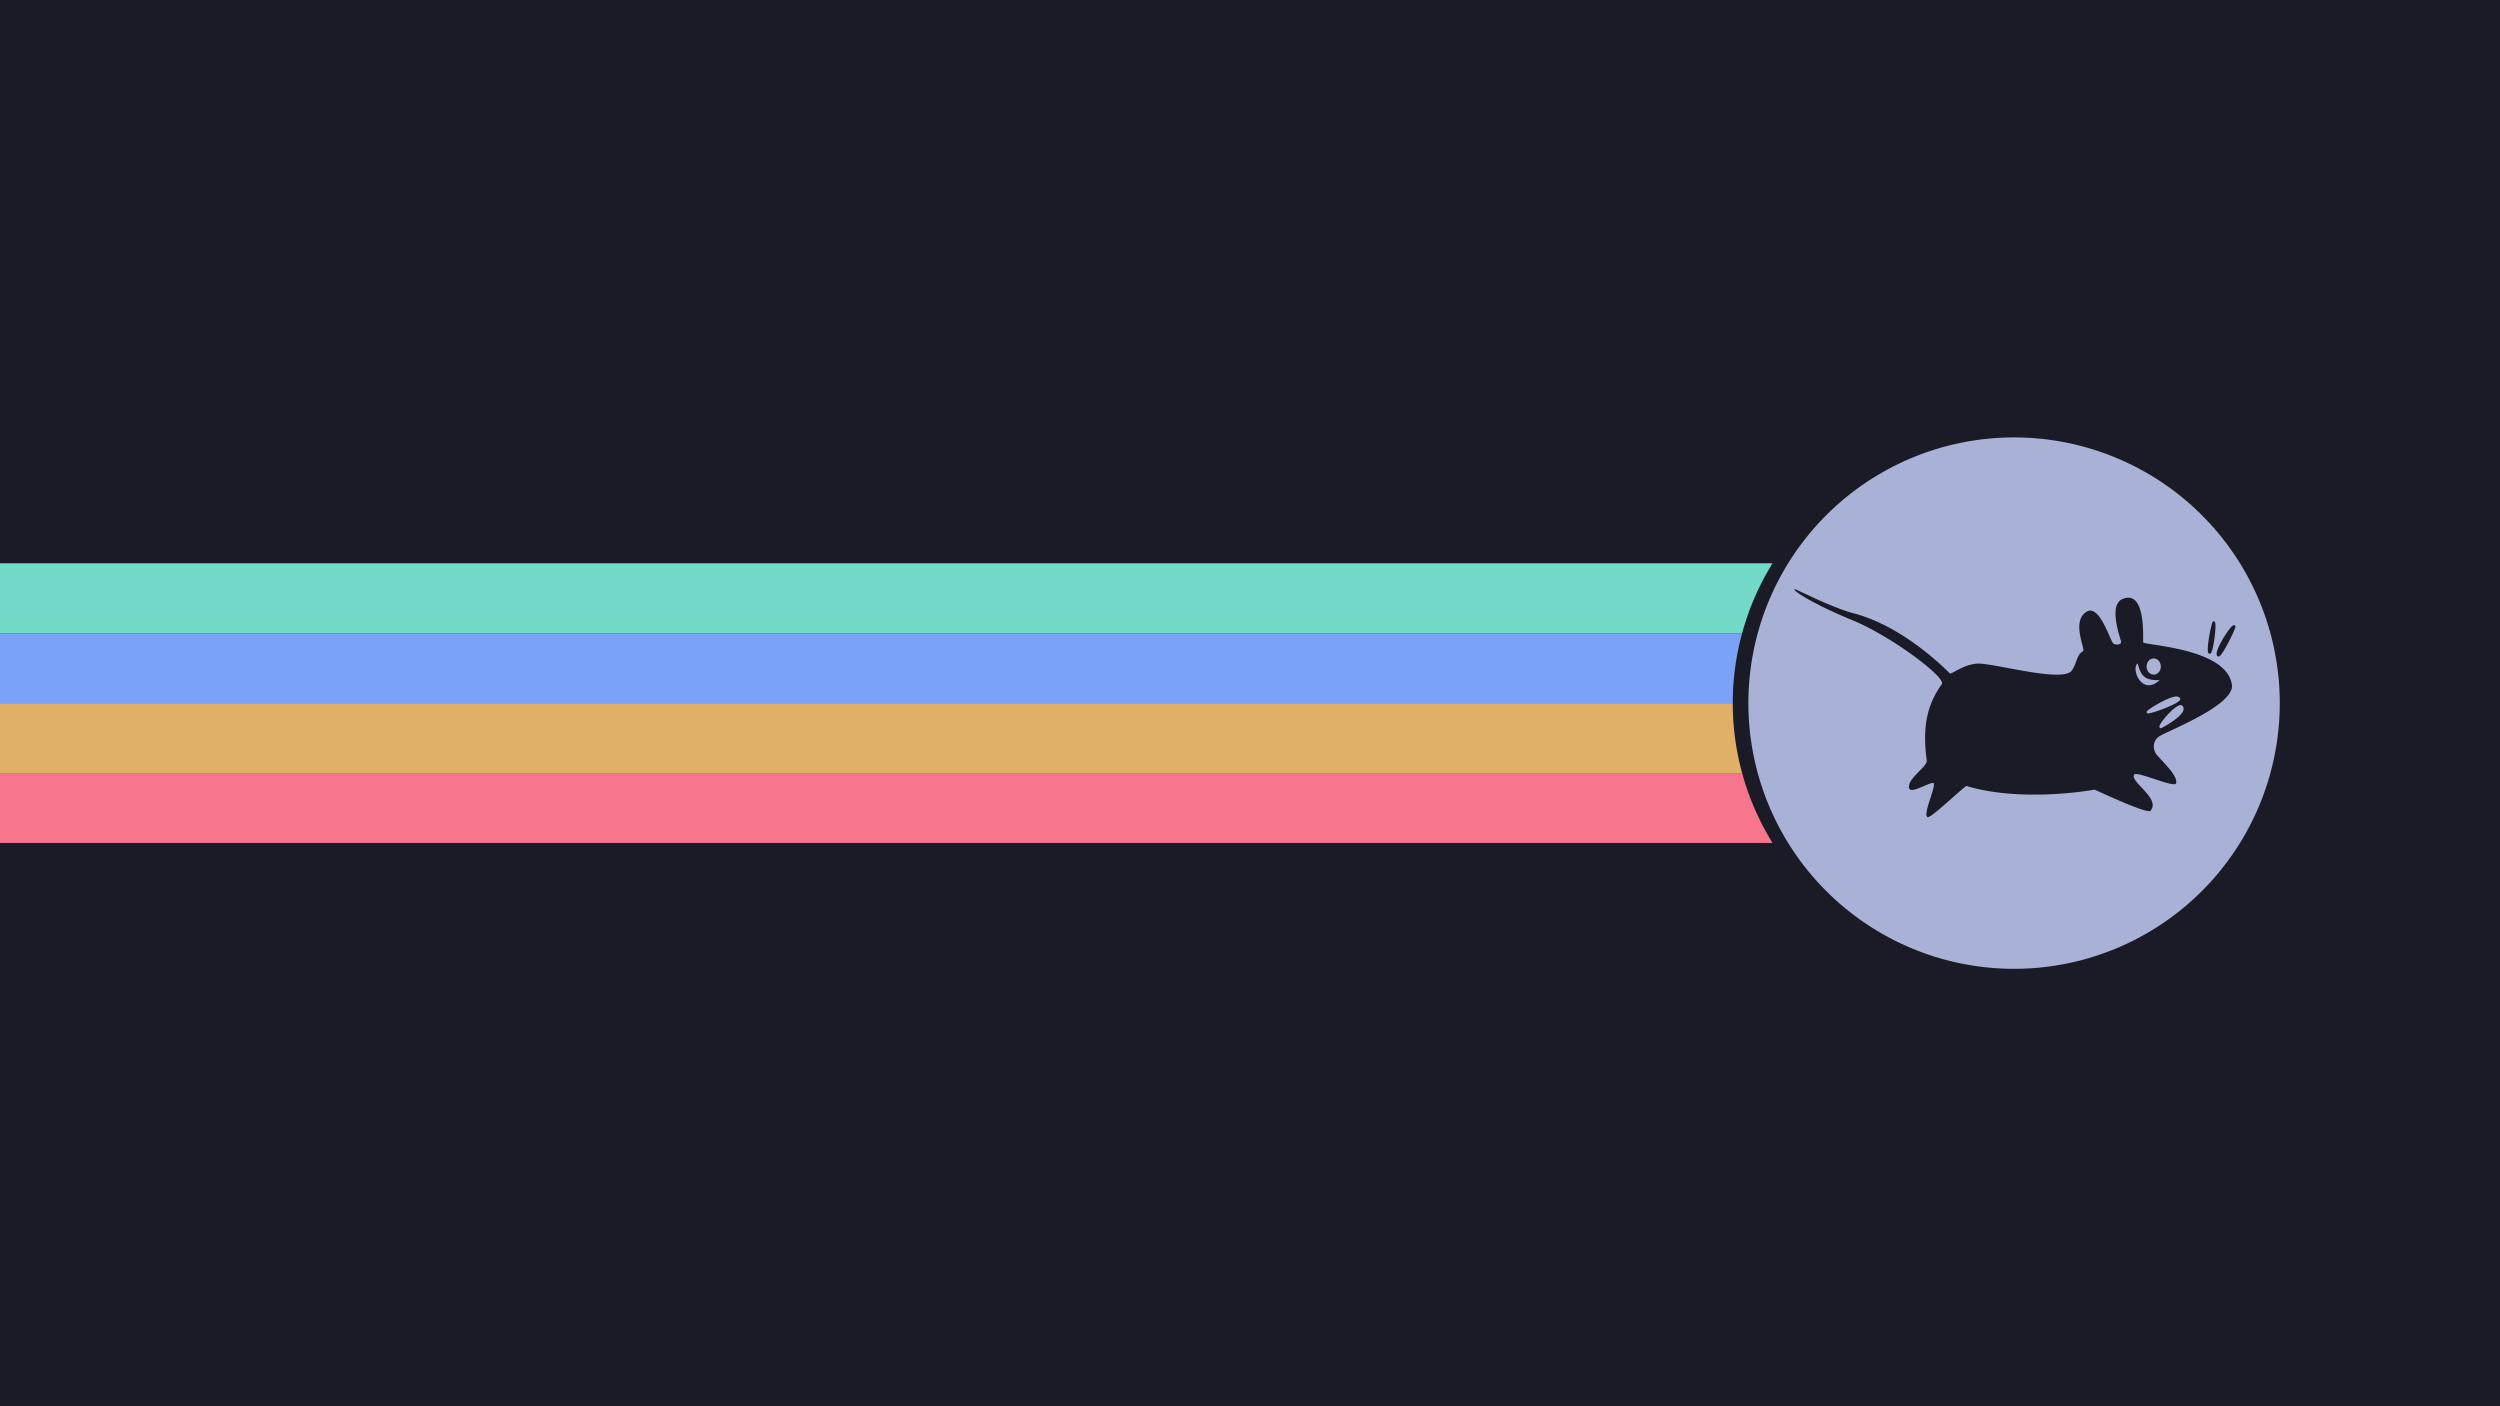 <?xml version="1.0" encoding="UTF-8" standalone="no"?>
<svg
   id="Layer_1"
   data-name="Layer 1"
   viewBox="0 0 1920 1080"
   version="1.1"
   sodipodi:docname="xfce_00_scalable.svg"
   width="1920"
   height="1080"
   inkscape:version="1.2 (dc2aedaf03, 2022-05-15)"
   xmlns:inkscape="http://www.inkscape.org/namespaces/inkscape"
   xmlns:sodipodi="http://sodipodi.sourceforge.net/DTD/sodipodi-0.dtd"
   xmlns="http://www.w3.org/2000/svg"
   xmlns:svg="http://www.w3.org/2000/svg"
   xmlns:rdf="http://www.w3.org/1999/02/22-rdf-syntax-ns#"
   xmlns:cc="http://creativecommons.org/ns#"
   xmlns:dc="http://purl.org/dc/elements/1.1/">
  <sodipodi:namedview
     pagecolor="#ffffff"
     bordercolor="#666666"
     borderopacity="1"
     objecttolerance="10"
     gridtolerance="10"
     guidetolerance="10"
     inkscape:pageopacity="0"
     inkscape:pageshadow="2"
     inkscape:window-width="1670"
     inkscape:window-height="1048"
     id="namedview11"
     showgrid="false"
     fit-margin-top="0"
     fit-margin-left="0"
     fit-margin-right="0"
     fit-margin-bottom="0"
     inkscape:zoom="0.54037022"
     inkscape:cx="948.42383"
     inkscape:cy="455.24344"
     inkscape:window-x="2170"
     inkscape:window-y="32"
     inkscape:window-maximized="1"
     inkscape:current-layer="Layer_1"
     inkscape:document-rotation="0"
     inkscape:snap-intersection-paths="true"
     inkscape:showpageshadow="0"
     inkscape:pagecheckerboard="0"
     inkscape:deskcolor="#d1d1d1" />
  <defs
     id="defs4">
    <style
       id="style2">.cls-1{fill:#3ddc84;}</style>
  </defs>
  <title
     id="title6">Android robot</title>
  <g
     id="g898">
    <rect
       style="fill:#1a1b26;fill-opacity:1;fill-rule:nonzero;stroke-width:104.97;stroke-linecap:round;stroke-linejoin:round;paint-order:stroke markers fill"
       id="rect835"
       width="1920"
       height="1080"
       x="-7.4218752e-07"
       y="5.2734376e-06" />
    <path
       style="fill:#73daca;fill-opacity:1;stroke:none;stroke-width:7.324;stroke-linejoin:round;stroke-miterlimit:4;stroke-dasharray:none;stroke-opacity:1;paint-order:stroke markers fill"
       d="m 0,432.611 v 53.693 h 1337.949 a 204.054,204.054 0 0 1 23.352,-53.693 z"
       id="rect2943" />
    <path
       style="fill:#7aa2f7;fill-opacity:1;stroke:none;stroke-width:6.48;stroke-linejoin:round;stroke-miterlimit:4;stroke-dasharray:none;stroke-opacity:1;paint-order:stroke markers fill"
       d="M 0,486.305 V 540 h 1330.758 a 204.054,204.054 0 0 1 7.191,-53.695 z"
       id="rect2945" />
    <path
       style="fill:#e0af68;fill-opacity:1;stroke:none;stroke-width:5.291;stroke-linejoin:round;stroke-miterlimit:4;stroke-dasharray:none;stroke-opacity:1;paint-order:stroke markers fill"
       d="m 0,540 v 53.693 h 1337.949 a 204.054,204.054 0 0 1 -7.191,-53.691 204.054,204.054 0 0 1 0,-0.002 z"
       id="path940" />
    <path
       style="fill:#f7768e;fill-opacity:1;stroke:none;stroke-width:3.791;stroke-linejoin:round;stroke-miterlimit:4;stroke-dasharray:none;stroke-opacity:1;paint-order:stroke markers fill"
       d="m 0,593.693 v 53.693 h 1361.303 a 204.054,204.054 0 0 1 -23.354,-53.693 z"
       id="path949" />
    <path
       id="path936"
       style="fill:#a9b1d6;fill-opacity:1;stroke:none;stroke-width:207.306;paint-order:stroke markers fill"
       d="m 1546.114,335.946 a 204.054,204.054 0 0 0 -203.356,204.055 204.054,204.054 0 0 0 204.055,204.051 204.054,204.054 0 0 0 204.051,-204.051 204.054,204.054 0 0 0 -204.051,-204.055 204.054,204.054 0 0 0 -0.698,0 z m -167.861,116.501 c 1.055,-0.176 27.346,13.701 45.022,18.498 31.519,8.055 60.294,32.295 74.2,46.221 1.031,1.192 11.94,-8.17 23.36,-7.496 15.6,0.945 63.872,14.518 70.321,5.276 3.911,-5.426 3.626,-12.079 8.505,-14.806 2.627,-0.735 -9.762,-23.402 3.407,-30.662 9.39,-4.693 17.344,21.582 19.755,24.526 1.08,1.317 6.814,1.641 6.136,-1.36 -0.735,-3.26 -10.005,-28.47 1.36,-32.701 18.459,-7.31 15.19,32.253 15.67,33.379 1.021,2.395 64.285,4.242 68.122,32.701 2.219,15.662 -50.688,35.908 -55.863,39.514 -5.173,3.607 -4.742,9.376 -2.725,12.945 2.319,3.871 17.732,16.938 15.67,23.162 -1.417,3.595 -30.181,-9.584 -32.018,-6.814 -4.189,5.291 20.941,18.536 12.263,27.933 -3.44,2.25 -43.021,-16.574 -42.921,-16.352 -1.062,0.404 -55.929,10.025 -98.102,-2.725 -1.486,-0.419 -27.067,24.713 -29.976,23.848 -3.977,-1.458 5.865,-21.859 4.771,-25.891 -1.788,-2.246 -18.136,9.117 -19.077,3.403 -1.125,-7.51 14.343,-16.138 13.623,-21.115 -3.989,-28.274 1.782,-44.785 11.581,-58.587 3.268,-5.081 -38.402,-36.55 -68.572,-48.97 -30.168,-12.42 -46.306,-22.945 -44.513,-23.927 z m 321.837,24.692 v 0 c 0.021,-3.6e-4 0.29,0.015 0.298,0.017 0,0.002 0.186,0.083 0.261,0.132 0.024,0.017 0.04,0.03 0.058,0.045 0.354,0.267 0.45,0.573 0.538,0.881 0.089,0.314 0.131,0.664 0.169,1.071 0.072,0.814 0.089,1.84 0.048,3.035 -0.095,2.389 -0.398,5.407 -0.806,8.352 -0.41,2.945 -0.923,5.805 -1.464,7.885 -0.271,1.04 -0.547,1.874 -0.856,2.489 -0.154,0.307 -0.299,0.583 -0.591,0.815 -0.144,0.116 -0.35,0.225 -0.608,0.244 -0.236,0.017 -0.462,-0.087 -0.637,-0.203 -0.35,-0.208 -0.545,-0.516 -0.654,-0.815 -0.119,-0.325 -0.172,-0.678 -0.214,-1.083 -0.085,-0.811 -0.072,-1.825 0,-3.006 0.148,-2.361 0.548,-5.363 1.046,-8.294 0.498,-2.931 1.091,-5.784 1.617,-7.872 0.263,-1.044 0.498,-1.89 0.723,-2.489 0.112,-0.299 0.216,-0.517 0.376,-0.748 0.08,-0.115 0.152,-0.271 0.434,-0.393 0.063,-0.03 0.249,-0.061 0.26,-0.062 z m 15.744,2.989 c 0.225,0.011 0.458,0.078 0.653,0.24 l 0.032,0.029 0.021,0.017 c 0,0.006 0.123,0.147 0.161,0.215 0.04,0.068 0.055,0.134 0.072,0.19 0.032,0.112 0.048,0.194 0.048,0.273 0,0.158 -0.021,0.284 -0.048,0.422 -0.058,0.275 -0.146,0.582 -0.273,0.951 -0.253,0.738 -0.646,1.707 -1.145,2.84 -0.995,2.267 -2.4,5.193 -3.895,8.046 -1.494,2.853 -3.074,5.635 -4.412,7.653 -0.669,1.009 -1.262,1.823 -1.811,2.39 -0.274,0.284 -0.533,0.498 -0.852,0.662 -0.319,0.163 -0.866,0.261 -1.27,-0.042 -0.73,-0.544 -0.828,-1.471 -0.728,-2.39 0.1,-0.919 0.425,-1.972 0.881,-3.167 0.913,-2.39 2.404,-5.285 4.052,-8.062 1.647,-2.777 3.449,-5.434 4.966,-7.335 0.758,-0.951 1.436,-1.711 2.042,-2.229 0.302,-0.258 0.576,-0.461 0.906,-0.595 0.165,-0.067 0.384,-0.112 0.608,-0.103 z m -61.791,25.552 a 5.463,6.22 0 0 0 -5.466,6.223 5.463,6.22 0 0 0 5.466,6.223 5.463,6.22 0 0 0 5.462,-6.223 5.463,6.22 0 0 0 -5.462,-6.223 z m -12.263,3.783 c -5.432,3.84 2.978,25.572 16.815,12.883 -10.871,0.32 -14.495,-2.865 -16.815,-12.883 z m 29.922,25.411 c -0.221,-0.011 -0.445,9.2e-4 -0.678,0.021 -0.966,0.078 -2.073,0.339 -3.299,0.748 -2.453,0.819 -5.355,2.191 -8.162,3.676 -2.807,1.485 -5.506,3.094 -7.496,4.416 -0.995,0.661 -1.819,1.243 -2.402,1.724 -0.292,0.241 -0.522,0.448 -0.707,0.662 -0.093,0.106 -0.171,0.216 -0.248,0.364 -0.063,0.132 -0.121,0.349 -0.072,0.637 0.08,0.338 0.354,0.619 0.55,0.695 0.21,0.081 0.376,0.08 0.538,0.083 0.323,0.006 0.659,-0.033 1.083,-0.112 0.851,-0.157 1.984,-0.452 3.324,-0.856 2.68,-0.808 6.16,-2.042 9.464,-3.382 3.303,-1.34 6.423,-2.773 8.451,-4.056 1.014,-0.642 1.769,-1.189 2.187,-1.923 0.21,-0.367 0.322,-0.901 0.103,-1.36 -0.18,-0.378 -0.55,-0.551 -0.901,-0.711 -0.478,-0.422 -1.071,-0.596 -1.732,-0.624 z m 2.89,6.644 c -0.406,0.033 -0.826,0.155 -1.24,0.318 -0.829,0.327 -1.723,0.86 -2.663,1.55 -1.88,1.381 -3.963,3.362 -5.888,5.437 -1.925,2.075 -3.668,4.241 -4.846,5.991 -0.589,0.875 -1.041,1.645 -1.303,2.303 -0.131,0.329 -0.222,0.627 -0.231,0.968 0,0.123 0.148,0.248 0.191,0.393 0.021,0.147 0.04,0.33 0.04,0.331 0,5.9e-4 0.167,0.163 0.277,0.277 0,0.011 6e-4,0.021 0.021,0.029 0.032,0.031 0.087,0.087 0.087,0.087 8e-4,4.8e-4 0.271,0.07 0.273,0.07 0,1.3e-4 0.144,2.1e-4 0.144,0 0,-2.2e-4 0.072,0.005 0.087,0 0.048,-0.008 0.072,-0.017 0.1,-0.025 0.103,-0.03 0.167,-0.066 0.252,-0.103 0.172,-0.074 0.378,-0.173 0.662,-0.318 0.569,-0.29 1.387,-0.725 2.345,-1.273 1.915,-1.098 4.425,-2.651 6.801,-4.387 2.376,-1.736 4.615,-3.631 5.991,-5.536 0.688,-0.953 1.169,-1.928 1.286,-2.927 0.116,-1 -0.205,-2.034 -0.996,-2.82 l -0.087,-0.091 -0.114,-0.058 c -0.378,-0.195 -0.772,-0.248 -1.179,-0.215 z" />
  </g>
</svg>
